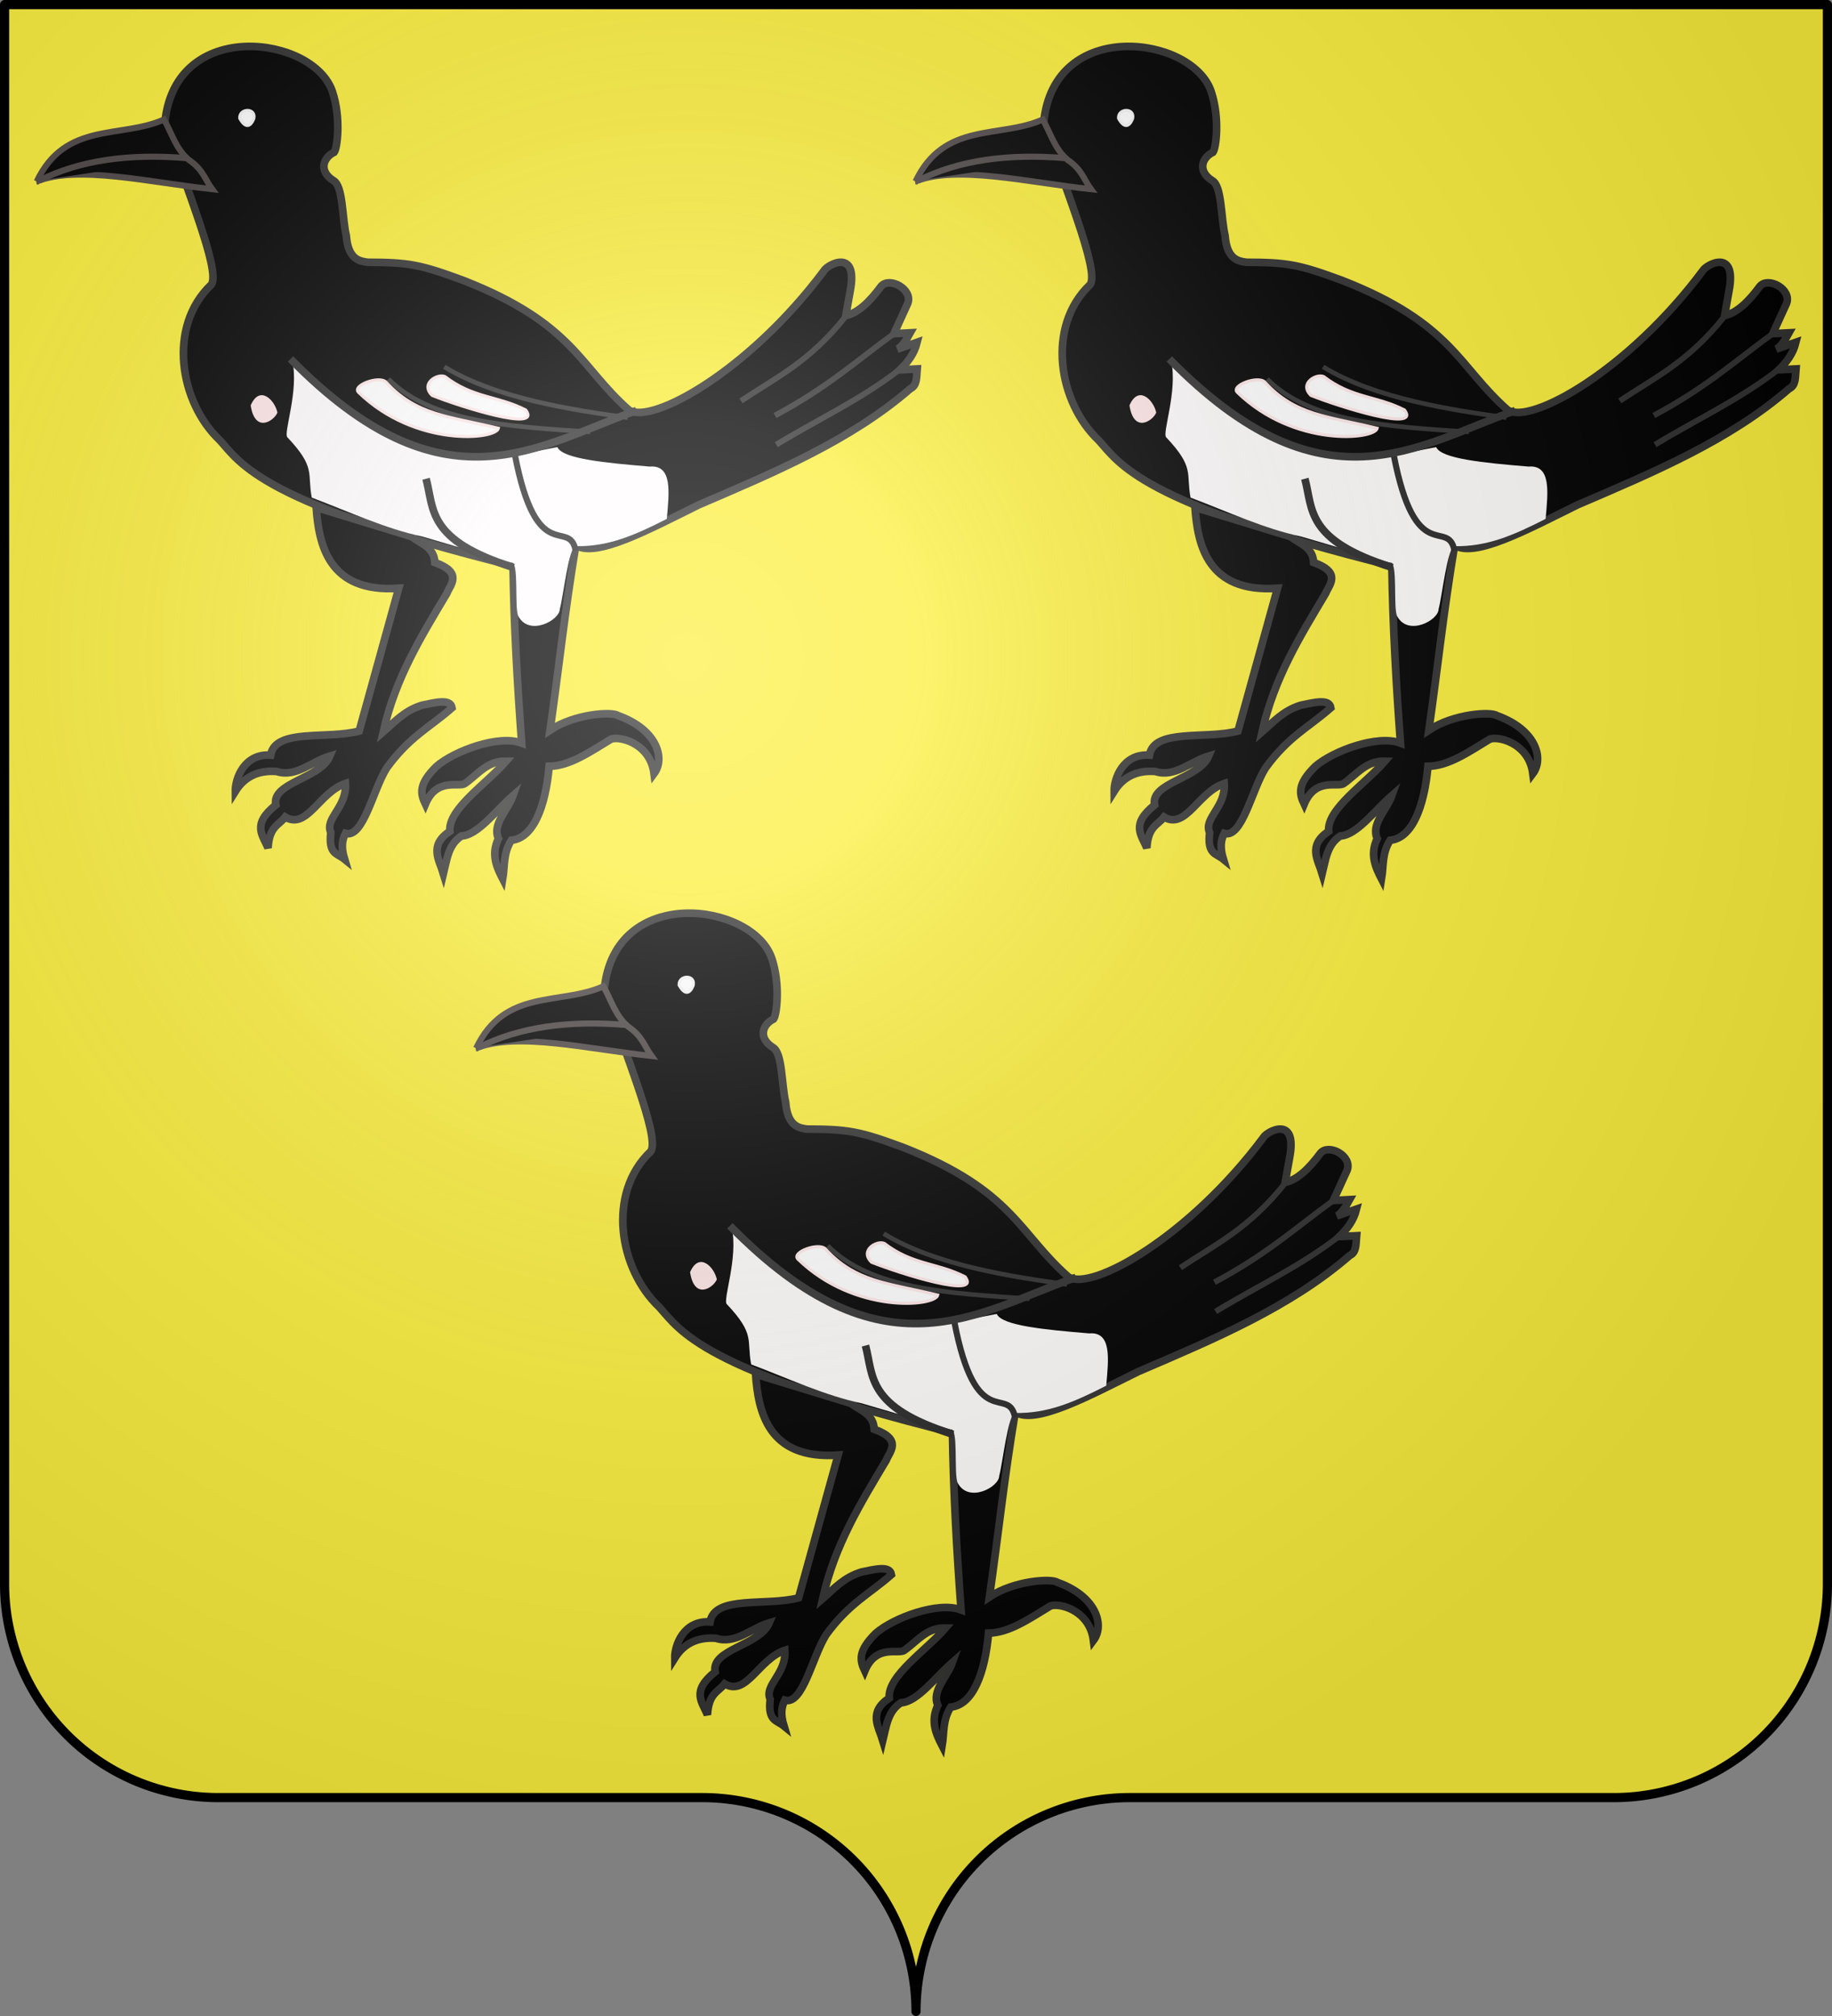 <svg xmlns="http://www.w3.org/2000/svg" xmlns:xlink="http://www.w3.org/1999/xlink" width="600" height="660" viewBox="-300 -295 600 660"><rect x="-300" y="-295" width="600" height="660" fill="#808080" stroke="none"/><defs><radialGradient id="d" cx="-75" cy="-80" r="405" gradientUnits="userSpaceOnUse"><stop offset="0" stop-color="#fff" stop-opacity=".31"/><stop offset=".19" stop-color="#fff" stop-opacity=".25"/><stop offset=".6" stop-color="#6b6b6b" stop-opacity=".125"/><stop offset="1" stop-opacity=".125"/></radialGradient><path id="a" d="M-298.5-293.5h597v517a70 70 0 0 1-70 70H70a70 70 0 0 0-70 70 70 70 0 0 0-70-70h-158.5a70 70 0 0 1-70-70z" style="stroke-linecap:round;stroke-linejoin:round"/></defs><use xlink:href="#a" width="100%" height="100%" style="fill:#fcef3c"/><g transform="translate(0 -13.98)"><g id="b"><path d="M285.116 548.801c2.293-4.319 10.83-3.196 11.616.505-1.015 2.458-9.976 2.444-11.616-.505z" style="color:#000;display:inline;overflow:visible;visibility:visible;opacity:1;fill:#fff;fill-opacity:1;fill-rule:evenodd;stroke:#000;stroke-width:.897;stroke-linecap:butt;stroke-linejoin:miter;stroke-miterlimit:4;stroke-dasharray:none;stroke-dashoffset:0;stroke-opacity:.996;marker:none;marker-start:none;marker-mid:none;marker-end:none" transform="matrix(1.115 0 0 1.115 -541.947 -851.273)"/><g style="fill:#000;fill-opacity:1;stroke:#4e4747;stroke-width:1.794;stroke-miterlimit:4;stroke-dasharray:none;stroke-opacity:.996"><path d="M265.418 547.538c5.433 17.22 16.622 43.486 13.637 47.478-13.002 12.3-9.28 34.58 2.525 45.709 6.055 6.655 11.846 18.369 86.116 36.87.26 17.535 1.26 34.824 2.525 52.023-6.722-2.545-19.75 2.301-25.001 6.819-5.372 5.27-4.72 8.057-3.283 11.112 3.311-8.01 9.941-4.787 11.616-6.061 3.757-2.614 6.528-6.708 12.122-6.566-5.64 6.566-17.12 14.016-16.541 20.582-6.225 4.166-3.17 8.333-1.894 12.5 1.01-4.125 1.408-8.59 5.303-11.111 4.784-.217 10.067-7.433 15.153-11.87-1.477 4.21-6.222 8.418-4.294 12.627-2.299 4.773-.415 8.62 1.263 11.87.627-3.789.087-7.577 2.525-11.365 6.411-.62 10.02-9.658 11.112-21.718 5.977-.064 11.954-4.208 17.93-7.829 1.79-1.263 11.663.497 12.88 9.976 3.353-4.468.9-12.967-10.607-17.047-1.578-1.202-12.605-.615-19.95 4.293 2.705-18.966 4.27-34.431 7.576-54.295 5.87 3.81 21.473-4.636 36.113-11.87 22.306-9.553 44.736-18.966 62.124-34.092 2.12-.972 1.808-3.565 2.02-5.809l-5.05.253c2.21-2.167 4.174-4.58 5.05-8.081l-5.808 2.02c1.263-.625 2.525-2.499 3.788-4.798l-4.798.252 4.04-8.839c1.64-4.21-5.422-7.993-7.828-5.05-3.305 4.476-6.714 7.801-10.354 8.586l1.262-7.071c2.589-13.068-6.827-7.81-7.702-6.061-21.831 29.215-50.352 45.097-57.2 40.911-14.556-12.71-16.2-25.422-48.74-38.133-12.585-4.653-16.033-5.283-28.031-5.303-2.136-.305-5.76-.593-6.314-7.83-1.256-5.401-.916-14.636-3.788-16.162-4.353-2.777-3.083-6.692.253-8.333.9-1.175 2.027-10.058-.505-17.678-5.304-16.494-46.352-22.168-49.245 9.091z" style="color:#000;display:inline;overflow:visible;visibility:visible;opacity:1;fill:#000;fill-opacity:1;fill-rule:evenodd;stroke:#313131;stroke-width:2.242;stroke-linecap:butt;stroke-linejoin:miter;stroke-miterlimit:4;stroke-dasharray:none;stroke-dashoffset:0;stroke-opacity:.996;marker:none;marker-start:none;marker-mid:none;marker-end:none" transform="matrix(1.115 0 0 1.115 -541.947 -851.273)"/><path d="M227.79 564.711c8.386-17.694 24.775-12.526 37.375-18.183 2.301 4.04 3.524 8.728 7.324 11.87 4.203 2.862 4.705 5.724 6.818 8.586-18.248-1.941-39.446-7.126-51.518-2.273z" style="color:#000;display:inline;overflow:visible;visibility:visible;opacity:1;fill:#000;fill-opacity:1;fill-rule:evenodd;stroke:#4e4747;stroke-width:1.794;stroke-linecap:butt;stroke-linejoin:miter;stroke-miterlimit:4;stroke-dasharray:none;stroke-dashoffset:0;stroke-opacity:.996;marker:none;marker-start:none;marker-mid:none;marker-end:none" transform="matrix(1.115 0 0 1.115 -541.947 -851.273)"/><path d="M271.984 557.893c-16.744-1.435-31.466.516-43.437 6.565" style="color:#000;display:inline;overflow:visible;visibility:visible;opacity:1;fill:#000;fill-opacity:1;fill-rule:evenodd;stroke:#4e4747;stroke-width:1.794;stroke-linecap:butt;stroke-linejoin:miter;stroke-miterlimit:4;stroke-dasharray:none;stroke-dashoffset:0;stroke-opacity:.996;marker:none;marker-start:none;marker-mid:none;marker-end:none" transform="matrix(1.115 0 0 1.115 -541.947 -851.273)"/></g><path d="M309.864 660.423c.781 10.802 3.525 25.178 24.244 23.739l-11.617 41.92c-9.494 2.514-24.636-.853-26.011 7.072-7.717-.517-10.41 6.806-10.354 10.607 2.687-4.305 6.74-6.218 12.122-5.809 5.642 1.871 10.438-3.03 15.657-4.545-2.864 6.761-17.176 7.701-15.91 14.394-7.175 5.75-3.801 8.85-2.273 12.627.381-6.417 3.144-6.642 5.05-9.091 6.439 3.808 9.945-7.264 17.679-9.85.518 6.958-6.144 10.194-4.294 14.395-.732 6.472 1.888 6.068 4.041 7.83-1.136-3.746-.611-5.831.253-7.577 5.26 1.526 8.08-12.795 12.121-19.193 6.676-9.23 12.816-12.03 19.193-17.678-.45-2.747-4.806-1.59-8.839-.757-5.25 1.634-8.011 4.928-11.364 7.828 3.547-15.788 11.219-28.139 18.688-40.658.959-2.526 4.907-6.061-3.535-9.092-.238-4.56-4.107-5.49-6.819-7.576z" style="color:#000;display:inline;overflow:visible;visibility:visible;opacity:1;fill:#000;fill-opacity:1;fill-rule:evenodd;stroke:#313131;stroke-width:2.242;stroke-linecap:butt;stroke-linejoin:miter;stroke-miterlimit:4;stroke-dasharray:none;stroke-dashoffset:0;stroke-opacity:1;marker:none;marker-start:none;marker-mid:none;marker-end:none" transform="matrix(1.115 0 0 1.115 -541.947 -851.273)"/><path d="M308.571 657.54c11.127 4.215 21.692 9.165 32.5 11.43l26.072 7.678c2.406-.86.872 13.41 2.106 15.716 3.203 5.985 12.199 1.212 12.18-2.145.935-3.094 2.624-18.443 4.675-18.411 9.355.144 16.874-2.958 26.753-8.017.694-7.775 1.71-15.912-5-15.357-13.137-1.087-25.68-2.293-27.143-5.715-18.292 3.343-42.365 12.522-77.857-25.357 1.998 8.877-2.75 21.386-1.428 22.5 8.428 8.923 5.756 10.517 7.142 17.679" style="color:#000;display:inline;overflow:visible;visibility:visible;opacity:1;fill:#fffcfc;fill-opacity:1;fill-rule:evenodd;stroke:none;stroke-width:1;stroke-linecap:butt;stroke-linejoin:miter;stroke-miterlimit:4;stroke-dasharray:none;stroke-dashoffset:0;stroke-opacity:.996;marker:none;marker-start:none;marker-mid:none;marker-end:none" transform="matrix(1.115 0 0 1.115 -541.947 -851.273)"/><g style="fill:none;fill-opacity:1;stroke:#fff;stroke-width:.897;stroke-opacity:.996"><g style="fill:none;fill-opacity:1;stroke:#4e4747;stroke-width:.897;stroke-opacity:.996"><g style="stroke-width:1.345;stroke-miterlimit:4;stroke-dasharray:none"><path d="M331.071 622.72c12.603 12.745 35.486 13.96 59.26 15.534" style="color:#000;display:inline;overflow:visible;visibility:visible;opacity:1;fill:none;fill-opacity:1;fill-rule:evenodd;stroke:#313131;stroke-width:1.345;stroke-linecap:butt;stroke-linejoin:miter;stroke-miterlimit:4;stroke-dasharray:none;stroke-dashoffset:0;stroke-opacity:1;marker:none;marker-start:none;marker-mid:none;marker-end:none" transform="matrix(1.115 0 0 1.115 -541.947 -851.273)"/><path d="M347.5 619.148c15.446 9.454 38.391 12.737 53.837 14.916" style="color:#000;display:inline;overflow:visible;visibility:visible;opacity:1;fill:none;fill-opacity:1;fill-rule:evenodd;stroke:#313131;stroke-width:1.345;stroke-linecap:butt;stroke-linejoin:miter;stroke-miterlimit:4;stroke-dasharray:none;stroke-dashoffset:0;stroke-opacity:1;marker:none;marker-start:none;marker-mid:none;marker-end:none" transform="matrix(1.115 0 0 1.115 -541.947 -851.273)"/></g></g></g><path d="M368.214 644.862c6.414 33.462 15.95 18.507 17.857 28.214" style="color:#000;display:inline;overflow:visible;visibility:visible;opacity:1;fill:none;fill-opacity:.75;fill-rule:evenodd;stroke:#292929;stroke-width:1.794;stroke-linecap:butt;stroke-linejoin:miter;stroke-miterlimit:4;stroke-dasharray:none;stroke-dashoffset:0;stroke-opacity:.996;marker:none;marker-start:none;marker-mid:none;marker-end:none" transform="matrix(1.115 0 0 1.115 -541.947 -851.273)"/><path d="M302.321 616.826c45.255 46.117 72.679 25.298 101.608 15.179" style="color:#000;display:inline;overflow:visible;visibility:visible;opacity:1;fill:none;fill-opacity:1;fill-rule:evenodd;stroke:#313131;stroke-width:2.242;stroke-linecap:butt;stroke-linejoin:miter;stroke-miterlimit:4;stroke-dasharray:none;stroke-dashoffset:0;stroke-opacity:1;marker:none;marker-start:none;marker-mid:none;marker-end:none" transform="matrix(1.115 0 0 1.115 -541.947 -851.273)"/><path d="M342.143 652.005c2.405 8.932.146 18.048 25.714 26.071" style="color:#000;display:inline;overflow:visible;visibility:visible;opacity:1;fill:none;fill-opacity:1;fill-rule:evenodd;stroke:#292929;stroke-width:2.242;stroke-linecap:butt;stroke-linejoin:miter;stroke-miterlimit:4;stroke-dasharray:none;stroke-dashoffset:0;stroke-opacity:.996;marker:none;marker-start:none;marker-mid:none;marker-end:none" transform="matrix(1.115 0 0 1.115 -541.947 -851.273)"/><path d="M445 642.005c12.266-7.485 24.965-13.236 36.786-22.5" style="color:#000;display:inline;overflow:visible;visibility:visible;opacity:1;fill:none;fill-opacity:1;fill-rule:evenodd;stroke:#313131;stroke-width:1.682;stroke-linecap:butt;stroke-linejoin:miter;stroke-miterlimit:4;stroke-dasharray:none;stroke-dashoffset:0;stroke-opacity:.996;marker:none;marker-start:none;marker-mid:none;marker-end:none" transform="matrix(1.115 0 0 1.115 -541.947 -851.273)"/><path d="M465.536 604.148c-10.644 13.522-20.696 18.177-30.893 25" style="color:#000;display:inline;overflow:visible;visibility:visible;opacity:1;fill:none;fill-opacity:1;fill-rule:evenodd;stroke:#313131;stroke-width:1.682;stroke-linecap:butt;stroke-linejoin:miter;stroke-miterlimit:4;stroke-dasharray:none;stroke-dashoffset:0;stroke-opacity:.996;marker:none;marker-start:none;marker-mid:none;marker-end:none" transform="matrix(1.115 0 0 1.115 -541.947 -851.273)"/><path d="M480.179 608.97c-11.251 8.068-19.643 15.973-35.536 24.464" style="color:#000;display:inline;overflow:visible;visibility:visible;opacity:1;fill:none;fill-opacity:1;fill-rule:evenodd;stroke:#313131;stroke-width:1.682;stroke-linecap:butt;stroke-linejoin:miter;stroke-miterlimit:4;stroke-dasharray:none;stroke-dashoffset:0;stroke-opacity:.996;marker:none;marker-start:none;marker-mid:none;marker-end:none" transform="matrix(1.115 0 0 1.115 -541.947 -851.273)"/><path d="M330.357 623.612c-2.03-1.97-10.102 1.013-8.036 3.036 16.676 16.199 40.326 13.915 41.072 10.536-14.625-3.528-24.15-3.802-33.036-13.572z" style="color:#000;display:inline;overflow:visible;visibility:visible;opacity:1;fill:#fff;fill-opacity:1;fill-rule:evenodd;stroke:#ffe9e9;stroke-width:.897;stroke-linecap:butt;stroke-linejoin:miter;stroke-miterlimit:4;stroke-dasharray:none;stroke-dashoffset:0;stroke-opacity:1;marker:none;marker-start:none;marker-mid:none;marker-end:none" transform="matrix(1.115 0 0 1.115 -541.947 -851.273)"/><path d="M347.679 622.005c-2.2-.95-7.35 2.034-3.75 5.536 8.38 3.34 32.363 10.915 27.5 4.285-8.334-4.244-15.417-3.415-23.75-9.821z" style="color:#000;display:inline;overflow:visible;visibility:visible;opacity:1;fill:#fff;fill-opacity:1;fill-rule:evenodd;stroke:#ffe9e9;stroke-width:.897;stroke-linecap:butt;stroke-linejoin:miter;stroke-miterlimit:4;stroke-dasharray:none;stroke-dashoffset:0;stroke-opacity:1;marker:none;marker-start:none;marker-mid:none;marker-end:none" transform="matrix(1.115 0 0 1.115 -541.947 -851.273)"/><path d="M290.62 630.47c2.651-6.105 7.08-1.59 7.867 2.112-1.015 2.458-6.584 6.193-7.867-2.112" style="color:#000;display:inline;overflow:visible;visibility:visible;opacity:1;fill:#ffe6e6;fill-opacity:1;fill-rule:evenodd;stroke:none;stroke-width:1;stroke-linecap:butt;stroke-linejoin:miter;stroke-miterlimit:4;stroke-dasharray:none;stroke-dashoffset:0;stroke-opacity:.996;marker:none;marker-start:none;marker-mid:none;marker-end:none" transform="matrix(1.115 0 0 1.115 -541.947 -851.273)"/><path d="M287.406 546.184c-.206-3.069 4.937-3.196 4.117.148-1.015 2.458-2.477 2.8-4.117-.148z" style="color:#000;display:inline;overflow:visible;visibility:visible;opacity:1;fill:#fff;fill-opacity:1;fill-rule:evenodd;stroke:#f5f5f5;stroke-width:.897;stroke-linecap:butt;stroke-linejoin:miter;stroke-miterlimit:4;stroke-dasharray:none;stroke-dashoffset:0;stroke-opacity:.996;marker:none;marker-start:none;marker-mid:none;marker-end:none" transform="matrix(1.115 0 0 1.115 -541.947 -851.273)"/></g><use xlink:href="#b" id="c" width="100%" height="100%" x="0" y="0" transform="translate(287.816)"/><use xlink:href="#c" width="100%" height="100%" transform="translate(-143.908 283.776)"/></g><use xlink:href="#a" fill="url(#d)"/><use xlink:href="#a" style="fill:none;stroke:#000;stroke-width:3"/></svg>